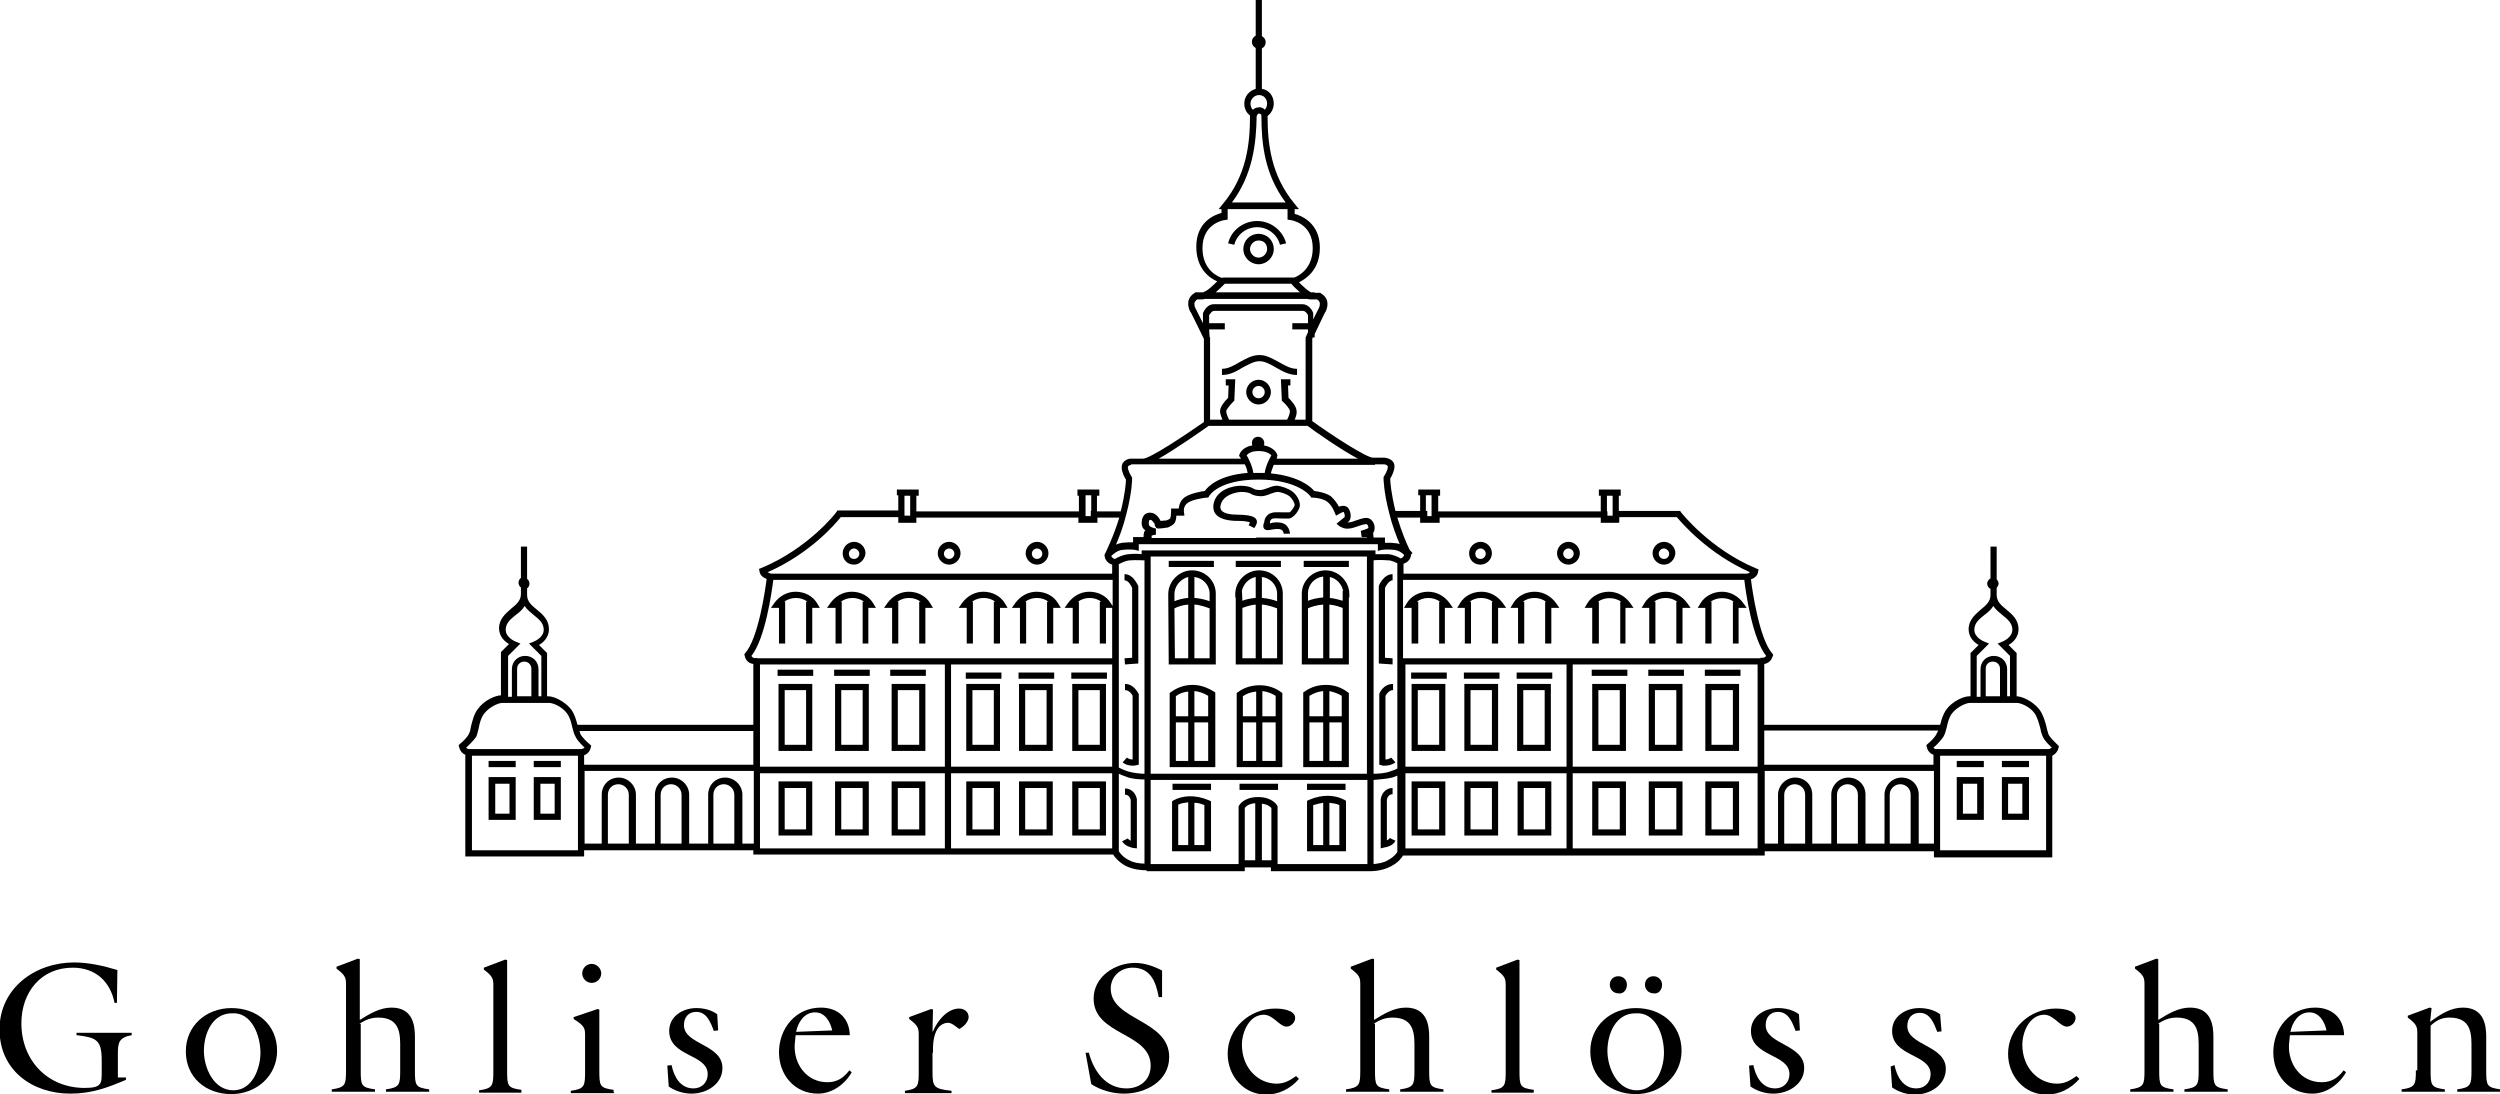 <?xml version="1.0" encoding="utf-8"?>
<!-- Generator: Adobe Illustrator 26.0.1, SVG Export Plug-In . SVG Version: 6.00 Build 0)  -->
<svg version="1.1" id="Ebene_1" xmlns="http://www.w3.org/2000/svg" xmlns:xlink="http://www.w3.org/1999/xlink" x="0px" y="0px"
	 viewBox="0 0 526 230.2" style="enable-background:new 0 0 526 230.2;" xml:space="preserve">
<style type="text/css">
	.st0{fill-rule:evenodd;clip-rule:evenodd;}
</style>
<g>
	<g>
		<path d="M241,183.1c-0.7,0-2.7-0.1-4.3-1c-1.4-0.8-2.2-1.8-2.5-2.3h-75.7v-0.9h-35.6v1.3H97.9v-21.4c-0.8-0.3-1.2-1.1-1.3-1.6
			l-0.1-0.4l0.3-0.3c0.4-0.3,1.6-1.4,1.9-2.2c0.2-0.3,0.3-0.9,0.4-1.5c0.3-1.1,0.6-2.6,1.5-3.7c1.3-1.8,3.7-2.8,4.8-2.8v-9.1
			l1.7-1.7c-0.9-0.5-2.1-1.6-2.1-3.3c0-2,1.4-3.1,2.5-4.1c1.1-0.9,2.1-1.7,2.1-3.1v-1.4c-0.3-0.2-0.5-0.6-0.5-1s0.2-0.8,0.5-1V115
			h1.3v6.8c0.3,0.2,0.5,0.6,0.5,1s-0.2,0.8-0.5,1v1.4c0,1.4,1,2.2,2.1,3.1c1.2,1,2.5,2.1,2.5,4.1c0,1.7-1.2,2.8-2.1,3.3l1.7,1.7v9.1
			h0.3c1.1,0,3.4,1,4.8,2.8c0.7,1,1,2.1,1.3,3.2h37v-12.8c-0.8-0.1-1.6-0.6-1.8-1.7l-0.1-0.3l0.2-0.3c2.7-3,4.2-13.1,4.5-15.6
			c-0.6-0.2-1.4-0.7-1.5-1.6l-0.1-0.5l0.5-0.2c9.9-4.1,15.8-11.7,15.8-11.8l0.2-0.3H189v-3.2h-0.3V103h4.6v1.3h-0.5v3.3H227v-3.3
			h-0.3V103h4.6v1.3h-0.5v3.3h5c0.9-3.6,1.1-6,1.1-6.7c-0.3-0.4-0.9-1.6-0.9-2.6c0-1.3,1.3-1.8,1.9-1.8l2.6,0
			c1.4,0,8.5-4.7,12.8-7.7V71.3l-2.7-5.5c-0.2-0.2-0.6-0.9-0.6-2c0-1.2,0.9-1.9,1.4-2.2l0.1-0.1h1.6c0.1,0,0.2,0,0.3-0.1v-0.1h0.2
			c0.6-0.3,1.6-1.2,2.5-2.1c-1.6-0.7-4.4-2.6-4.4-7.3c0-5.2,3.8-6.7,5.3-7.1V44h-0.6l0.9-1.1c5-6,5.7-12.7,5.7-18.5c0,0,0-0.1,0-0.1
			c-0.8-0.6-1.2-1.5-1.2-2.5c0-1.5,1-2.7,2.4-3.1v-8.6c-0.5-0.3-0.8-0.7-0.8-1.3s0.3-1,0.8-1.3V0h1.3v7.6c0.5,0.3,0.8,0.7,0.8,1.3
			s-0.3,1-0.8,1.3v8.5c1.5,0.2,2.5,1.5,2.5,3.1c0,1-0.5,2-1.3,2.6c0,0,0,0,0,0c0,5.8,0.7,12.5,5.7,18.5l0.9,1.1h-0.9V45
			c1.5,0.4,5.3,2,5.3,7.1c0,4.6-2.8,6.5-4.4,7.3c0.9,0.9,1.9,1.8,2.5,2.1h0.8v0.1h1.2l0.1,0.1c0.5,0.3,1.4,1,1.4,2.2
			c0,1.1-0.4,1.7-0.6,2l-2.1,4.4V71h-0.4l-0.1,0.3v17.3c4.3,3.1,11.4,7.7,12.8,7.7h2.5c0.7,0.1,2,0.5,2,1.8c0,1-0.6,2.1-0.9,2.6
			c0,0.7,0.2,3.1,1.1,6.8h5.2v-3.3h-0.4V103h4.6v1.3h-0.4v3.3h34.2v-3.3h-0.4V103h4.6v1.3h-0.4v3.2h12.9l0.2,0.3
			c0.1,0.1,6,7.7,15.8,11.8l0.5,0.2l-0.1,0.5c-0.1,0.9-0.9,1.4-1.5,1.6c0.3,2.5,1.8,12.6,4.5,15.6l0.2,0.3L373,138
			c-0.3,1.1-1.1,1.6-1.8,1.7v12.8h37c0.3-1.1,0.6-2.2,1.3-3.2c1.3-1.8,3.7-2.8,4.8-2.8h0.3v-9.1l1.7-1.7c-0.9-0.5-2.1-1.6-2.1-3.3
			c0-2,1.4-3.1,2.5-4.1c1.1-0.9,2.1-1.7,2.1-3.1v-1.3c-0.4-0.2-0.7-0.6-0.7-1.1c0-0.4,0.3-0.9,0.7-1.1V115h1.3v6.9
			c0.2,0.2,0.4,0.5,0.4,0.9c0,0.3-0.2,0.6-0.4,0.9v1.5c0,1.4,1,2.2,2.1,3.1c1.2,1,2.5,2.1,2.5,4.1c0,1.7-1.2,2.8-2.1,3.3l1.7,1.7
			v9.1c1.1,0,3.4,1,4.8,2.8c0.8,1.1,1.2,2.5,1.5,3.7c0.1,0.6,0.3,1.1,0.4,1.5c0.4,0.8,1.5,1.8,1.9,2.2l0.3,0.3l-0.1,0.4
			c-0.1,0.5-0.5,1.2-1.3,1.6v21.4h-24.9v-1.3h-35.6v0.9h-76.1c-0.3,0.5-1,1.5-2.6,2.3c-2,1.1-4.5,1-4.6,1l-20.6,0v-0.8h-5.5v0.8
			h-20.6C241.3,183.1,241.2,183.1,241,183.1z M242.1,164.1v17.7l18.5,0v-12.2l0.1-0.1c0-0.1,1-1.8,4-1.8c3,0,4,1.7,4,1.8l0.1,0.1
			v12.2h18.9v-17.7H242.1z M235.4,179.1c0.2,0.3,0.8,1.2,2,1.8c1.2,0.7,2.6,0.8,3.4,0.8v-17.7c-1,0-2.8-0.1-3.9-0.6
			c-0.6-0.2-1.1-0.4-1.5-0.6V179.1z M289,164.1v17.7c0.8-0.1,2-0.2,3-0.8c1.3-0.7,1.9-1.5,2-1.8v-16c-0.3,0.1-0.7,0.3-1.1,0.4
			C291.7,163.9,289.9,164,289,164.1z M265.5,181h2v-11c-0.2-0.2-0.8-0.8-2-0.9V181z M261.9,181h2.2v-12c-1.4,0.1-2,0.7-2.2,1V181z
			 M408.2,178.9h22.3v-19.9h-22.3V178.9z M99.3,178.9h22.3v-19.9H99.3V178.9z M330.9,178.5h38.9v-15.8h-38.9V178.5z M295.7,178.5
			h33.9v-15.8h-33.9V178.5z M200.1,178.5H234v-15.8h-33.9V178.5z M159.9,178.5h38.9v-15.8h-38.9V178.5z M403.3,177.5h3.6v-15.3
			h-35.6v15.3h2.8v-10.3c0-1.9,1.6-3.6,3.6-3.6c2,0,3.6,1.5,3.6,3.6v10.3h4v-10.3c0-1.9,1.6-3.6,3.6-3.6c2,0,3.6,1.5,3.6,3.6v10.3h4
			v-10.3c0-1.9,1.6-3.6,3.6-3.6c2,0,3.6,1.5,3.6,3.6V177.5z M397.5,177.5h4.5v-10.3c0-1.3-1-2.2-2.2-2.2c-1.2,0-2.2,1-2.2,2.2V177.5
			z M386.4,177.5h4.5v-10.3c0-1.3-1-2.2-2.2-2.2c-1.2,0-2.2,1-2.2,2.2V177.5z M375.3,177.5h4.5v-10.3c0-1.3-1-2.2-2.2-2.2
			c-1.2,0-2.2,1-2.2,2.2V177.5z M155.8,177.5h2.8v-15.3h-35.6v15.3h3.6v-10.3c0-2,1.5-3.6,3.6-3.6c1.9,0,3.6,1.6,3.6,3.6v10.3h4
			v-10.3c0-2,1.5-3.6,3.6-3.6c1.9,0,3.6,1.6,3.6,3.6v10.3h4v-10.3c0-2,1.5-3.6,3.6-3.6c1.9,0,3.6,1.6,3.6,3.6V177.5z M150,177.5h4.5
			v-10.3c0-1.2-1-2.2-2.2-2.2c-1.3,0-2.2,1-2.2,2.2V177.5z M138.9,177.5h4.5v-10.3c0-1.2-1-2.2-2.2-2.2c-1.3,0-2.2,1-2.2,2.2V177.5z
			 M127.8,177.5h4.5v-10.3c0-1.2-1-2.2-2.2-2.2c-1.3,0-2.2,1-2.2,2.2V177.5z M264.4,162.8h23.2v-45.7h-45.5v45.7H264.4z M289,117.9
			v44.9c0.9,0,2.5-0.1,3.5-0.5c0.6-0.2,1.2-0.4,1.5-0.6v-43.2c-0.5-0.2-1.2-0.6-1.9-0.6C290.9,117.8,289.3,117.8,289,117.9z
			 M235.4,161.5c0.4,0.2,1,0.5,1.9,0.8c1,0.3,2.6,0.5,3.5,0.5v-44.9c-0.4,0-1.9-0.1-3.1,0c-1,0.1-1.9,0.6-2.3,0.8V161.5z
			 M330.9,161.3h38.9v-21.5h-38.9V161.3z M295.7,161.3h33.9v-21.5h-33.9V161.3z M200.1,161.3H234v-21.5h-33.9V161.3z M159.9,161.3
			h38.9v-21.5h-38.9V161.3z M371.2,160.9h35.6v-2.1c-0.9-0.3-1.3-1.1-1.4-1.6l-0.1-0.4l0.3-0.3c0.4-0.3,1.6-1.4,1.9-2.2
			c0.1-0.2,0.2-0.4,0.3-0.6h-36.6V160.9z M122.9,160.9h35.6v-7.1h-36.6c0.1,0.2,0.2,0.4,0.2,0.6c0.4,0.8,1.6,1.9,2,2.2l0.3,0.3
			l-0.1,0.4c-0.1,0.5-0.5,1.3-1.4,1.6V160.9z M406.8,157.3c0.1,0.2,0.3,0.3,0.7,0.3H431c0.3,0,0.5-0.2,0.7-0.3
			c-0.5-0.5-1.5-1.4-1.9-2.3c-0.2-0.5-0.4-1-0.5-1.7c-0.3-1.1-0.6-2.3-1.2-3.2c-1.1-1.5-3-2.2-3.7-2.2h-10c-0.7,0-2.6,0.8-3.7,2.2
			c-0.6,0.8-0.9,1.9-1.1,2.9c-0.2,0.8-0.4,1.5-0.7,2C408.3,155.9,407.4,156.8,406.8,157.3z M98.1,157.3c0.1,0.2,0.3,0.3,0.7,0.3
			h23.5c0.3,0,0.5-0.2,0.7-0.3c-0.5-0.5-1.5-1.4-1.9-2.3c-0.3-0.5-0.5-1.2-0.7-2c-0.2-1-0.5-2.1-1.1-2.9c-1.1-1.5-3-2.2-3.7-2.2h-10
			c-0.7,0-2.6,0.8-3.7,2.2c-0.7,0.9-1,2.1-1.2,3.2c-0.2,0.7-0.3,1.3-0.5,1.7C99.6,155.9,98.6,156.8,98.1,157.3z M422.1,146.5h0.8
			V138l-2.6-2.6l1-0.4c0,0,2.1-0.8,2.1-2.5c0-1.4-1-2.2-2.1-3.1c-0.7-0.6-1.4-1.1-1.9-1.9c-0.5,0.8-1.2,1.4-1.9,1.9
			c-1.1,0.9-2.1,1.7-2.1,3.1c0,1.7,2.1,2.5,2.1,2.5l1,0.4l-2.6,2.6v8.6h0.8v-5.8c0-1.6,1.2-2.8,2.8-2.8s2.8,1.2,2.8,2.8V146.5z
			 M417.9,146.5h2.9v-5.8c0-0.8-0.6-1.5-1.5-1.5s-1.5,0.6-1.5,1.5V146.5z M113.1,146.5h0.8V138l-2.6-2.6l1-0.4c0,0,2.1-0.8,2.1-2.5
			c0-1.4-1-2.2-2.1-3.1c-0.7-0.6-1.4-1.1-1.9-1.9c-0.5,0.8-1.2,1.4-1.9,1.9c-1.1,0.9-2.1,1.7-2.1,3.1c0,1.7,2.1,2.5,2.1,2.5l1,0.4
			l-2.6,2.6v8.6h0.8v-5.8c0-1.6,1.2-2.8,2.8-2.8c1.6,0,2.8,1.2,2.8,2.8V146.5z M108.9,146.5h2.9v-5.8c0-0.8-0.6-1.5-1.5-1.5
			c-0.8,0-1.5,0.6-1.5,1.5V146.5z M295.3,138.5h75.1l0-0.1c0.2,0,0.9,0.1,1.2-0.4c-2.9-3.6-4.3-13.4-4.6-16h-71.8V138.5z
			 M159.3,138.5H234v-10.6h-1.3v7.5h-1.3v-8.8h0.3c-1.3-1-3.4-1.1-4.9,0h0.2v8.8h-1.3v-7.5h-1.7l0.7-1c1.1-1.5,2.7-2.4,4.5-2.4
			c1.9,0,3.6,0.9,4.5,2.4l0.4,0.6V122h-71.4c-0.3,2.5-1.7,12.4-4.6,16c0.3,0.6,1,0.5,1.2,0.4L159.3,138.5z M295.3,120.7l72.2,0
			c0.2,0,0.5-0.1,0.7-0.3c-8.8-3.9-14.3-10.3-15.4-11.6h-12.1v1.1h-0.1v0.1h-3.8v-1.1h-33.9v1.1h-4.1v-1.1h-4.8c0.9,3,2,5.6,2.6,6.8
			c0.4,0.4,0.6,0.7,0.6,0.7l-0.3,0.2l0,0.1c-0.1,1.1-0.9,1.7-1.6,1.9V120.7z M161.5,120.4c0.2,0.1,0.5,0.2,0.7,0.3l0,0v0H234v-1.9
			c-0.7-0.2-1.5-0.8-1.6-1.9l0-0.2l0.1-0.2c0,0,1.8-3.6,3-7.6h-4.6v1.1h-4v-1.1h-34.1v1.1H189v-1.2h-12.1
			C175.8,110.2,170.4,116.5,161.5,120.4z M233.8,117c0.2,0.4,0.6,0.6,0.8,0.6c0.5-0.3,1.6-0.9,2.9-1c0.9-0.1,2-0.1,2.7,0v-0.8h49.2
			v0.8c0.7,0,1.8,0,2.7,0c1.1,0.1,2.1,0.6,2.6,0.9c0.2-0.1,0.6-0.2,0.7-0.7c0-0.1-0.1-0.1-0.1-0.2c-0.5-0.4-1.1-0.8-1.9-0.9
			c-1.7-0.2-2.6,0-2.7,0l-0.8,0.2l0-1.4h-50.3v1.4l-0.8-0.2c0,0-1-0.2-2.7,0C235.1,115.8,234.2,116.6,233.8,117z M238,97.8
			c0,0-0.7,0.1-0.7,0.5c0,0.7,0.6,1.7,0.8,2l0.1,0.2l0,0.2c0,0.1,0,2.8-1.2,7.4c-0.6,2.5-1.5,4.9-2.2,6.5c0.4-0.2,0.8-0.3,1.3-0.4
			c1-0.1,1.8-0.1,2.3-0.1v-1.1h2.2c0-1,0.2-1.3,0.4-1.4c-0.5-0.3-0.8-0.8-0.8-1.5c0-1.1,0.4-1.6,0.7-1.9c0.4-0.3,0.9-0.4,1.4-0.3
			c0.9,0.1,1.6,1.1,1.9,1.7c0.3,0,0.8-0.1,1.2-0.1c0.3-0.1,0.7-0.3,0.8-0.4c0.1-0.2,0.2-0.9,0.2-1.4l0-0.7h1.6
			c0.1-0.7,0.3-1.7,1.3-2.4c1.2-0.8,3.4-1.2,4.2-1.3c0.6-0.9,2.9-3.3,9-3.8c-0.1-0.6-0.3-1.3-0.6-1.8l-21.2,0c0,0-0.1,0-0.1,0H238z
			 M292,114.2c0.5,0,1,0,1.7,0.1c0.3,0,0.6,0.1,0.8,0.2c-0.7-1.7-1.6-4-2.2-6.5c-1.2-4.6-1.2-7.3-1.2-7.4v-0.2l0.1-0.2
			c0.2-0.3,0.8-1.3,0.8-2c0-0.4-0.7-0.5-0.7-0.5l-2,0v0.1h-21.3c-0.2,0.6-0.5,1.2-0.6,1.8c6,0.6,8.5,2.9,9.1,3.7
			c0.7,0.1,2.3,0.3,3.5,1.1c0.8,0.7,1.4,1.6,1.7,2.2c0.5-0.2,1.2-0.3,1.8,0.1c0.8,0.8,0.9,2.4,0.3,3c-0.1,0.1-0.2,0.1-0.3,0.2
			c0.1,0,0.2,0,0.3,0c0.4,0,1-0.2,1.5-0.4c1.2-0.4,2.2-0.8,3-0.3c1.1,0.8,1,2.1,0.8,2.6c0,0.1-0.1,0.2-0.2,0.3l0.1,1h2.4v1.1
			C291.5,114.2,291.8,114.2,292,114.2z M264.3,113.1h23.3l0-0.1h-1.1l-0.2-1.3c0.6-0.2,1.3-0.4,1.6-0.6c0-0.2,0-0.5-0.3-0.8
			c-0.3-0.1-1.3,0.2-1.8,0.4c-0.7,0.2-1.4,0.5-1.9,0.5c-1.2,0.2-2-0.5-2.1-0.5l-0.6-0.5l0.6-0.5c0,0,0.7-0.6,1.1-0.9
			c0.1-0.2,0-0.8-0.2-1.1c-0.1,0-0.6,0.2-0.9,0.4l-0.7,0.4l-0.3-0.7c0,0-0.5-1.4-1.5-2.2c-0.9-0.7-2.5-0.9-3.1-0.9l-0.3,0l-0.2-0.3
			c0,0-2.5-3.5-10.9-3.5c-8.4,0-10.4,3.4-10.4,3.5l-0.2,0.3l-0.4,0c-0.8,0.1-2.9,0.4-3.9,1.1c-1,0.7-0.8,1.8-0.8,1.9l0.1,0.8l-1.7,0
			c0,0.5-0.1,1-0.3,1.4c-0.3,0.6-1.1,0.9-1.5,1.1l-0.1,0c-2,0.3-2.3,0.3-2.5-0.2l-0.2-0.4l0.1-0.1c-0.2-0.3-0.6-0.8-0.8-0.9
			c-0.2,0-0.3,0-0.3,0c-0.1,0-0.2,0.2-0.2,0.9c0,0.5,0.9,0.8,1.5,0.9l0,1.3c-0.3,0-0.7,0.1-0.9,0.2c0,0.1,0,0.3,0,0.5H264.3z
			 M243.1,109.9C243.1,109.9,243.1,109.9,243.1,109.9L243.1,109.9z M300.3,108.6h0.9v-4.4H300v3.3h0.3V108.6z M228.4,108.6h1.1v-1.1
			h0.1v-3.3h-1.2V108.6z M338.2,108.5h1.1v-4.2h-1.2v3.3h0.1V108.5z M190.3,108.5h1.2v-4.2h-1.2V108.5z M264.7,99.5
			c0.5,0,0.9,0,1.4,0c0.2-1.5,1-3,1.4-3.7c-0.3-0.3-1-0.9-2.7-0.9c-1.6,0-2.3,0.6-2.5,0.9c0.4,0.7,1.2,2.2,1.4,3.7
			C264,99.5,264.3,99.5,264.7,99.5z M268.6,96.5h17.1c-3.6-1.9-9-5.7-10.6-6.9l-20.8,0c-1.4,1-6.8,4.8-10.5,6.9h17.3
			c-0.1-0.2-0.2-0.3-0.2-0.3l-0.2-0.3l0.1-0.3c0-0.1,0.5-1.5,2.7-1.9c-0.1-0.2-0.1-0.3-0.1-0.5c0-0.8,0.6-1.3,1.3-1.3
			s1.3,0.6,1.3,1.3c0,0.2,0,0.4-0.1,0.5c2.2,0.4,2.8,1.8,2.8,1.9l0.1,0.3l-0.2,0.3C268.8,96.2,268.7,96.3,268.6,96.5z M272.4,88.3
			h2.3V71l0.5-1.1v-0.6h-3.3V68h3.3v-1.7c-0.1-0.2-0.5-0.9-1.1-0.9h-18.6c-0.6,0-0.9,0.7-1.1,0.9V68h3.3v1.3h-3.3l0.1,1.6l0.1,0.1
			v17.3h2.6c-0.2-0.5-0.5-1.2-0.5-1.8c0-1,1.1-2.2,1.7-2.8l0.1-2.6h-0.6v-1.3h2l-0.2,4.5l-0.2,0.2c-0.7,0.7-1.5,1.7-1.5,2
			c0,0.6,0.4,1.4,0.6,1.8h12.2c0.3-0.5,0.6-1.3,0.6-1.8c0-0.4-0.8-1.4-1.5-2l-0.2-0.2l-0.2-4.5h2v1.3H271l0.1,2.6
			c0.6,0.6,1.7,1.8,1.7,2.8C272.9,87.1,272.6,87.8,272.4,88.3z M251.9,63c-0.2,0.1-0.6,0.5-0.6,0.9c0,0.7,0.3,1.1,0.3,1.1l0.1,0.2
			l1.4,2.8l0-2.1c0.3-0.7,1-1.9,2.3-1.9h18.6c1.3,0,2.1,1.2,2.3,1.9l0,0.2v1.1l1.1-2.2c0,0,0.3-0.4,0.3-1.1c0-0.5-0.4-0.8-0.6-0.9
			h-1.3c-0.2,0-0.4,0-0.7-0.1h-21.7c-0.2,0.1-0.4,0.1-0.7,0.1H251.9z M255.8,61.5h17.7c-0.8-0.7-1.5-1.4-1.8-1.8h-14
			C257.3,60.1,256.6,60.8,255.8,61.5z M258.3,44v2.2l-0.6,0.1c-0.2,0-4.7,0.7-4.7,5.9c0,4.8,3.5,6.1,4.2,6.3v-0.1h15.1
			c1.1-0.4,3.9-2,3.9-6.2c0-5.2-4.5-5.9-4.7-5.9l-0.6-0.1V44H258.3z M259.2,42.6h11.3c-4.5-6-5.1-12.6-5.1-18.2
			c0-0.2-0.1-0.4-0.2-0.4c-0.1,0-0.2-0.1-0.3-0.1h-0.1c0,0,0,0,0,0c-0.1,0-0.2,0.2-0.3,0.3l-0.1,0.3
			C264.3,30.2,263.6,36.7,259.2,42.6z M265.6,22.7c0.2,0.1,0.4,0.2,0.5,0.4c0.3-0.3,0.5-0.8,0.5-1.3c0-0.9-0.6-1.8-1.7-1.8
			c-1.1,0-1.8,1-1.8,1.8c0,0.5,0.2,1,0.5,1.3c0.1-0.1,0.3-0.2,0.4-0.3c0.2-0.1,0.5-0.2,0.7-0.2h0.1
			C265.1,22.5,265.3,22.6,265.6,22.7z M283.1,179.1H275v-10.6l0.4-0.2c3-1.3,5.6-1,7.5,0l0.3,0.2V179.1z M279.7,177.8h2.1v-8.4
			c-0.6-0.3-1.3-0.4-2.1-0.5V177.8z M276.3,177.8h2.1v-8.9c-0.7,0.1-1.4,0.3-2.1,0.5V177.8z M254.8,179.1h-8.2v-10.5l0.3-0.2
			c1.8-1,4.5-1.3,7.5,0l0.4,0.2V179.1z M251.3,177.8h2.1v-8.4c-0.7-0.3-1.4-0.5-2.1-0.5V177.8z M247.9,177.8h2.1v-9
			c-0.8,0.1-1.5,0.2-2.1,0.5V177.8z M290.5,178.5v-10.3c0.1-0.9,0.8-2.4,2.5-2.4v1.3c-1,0-1.2,1.1-1.2,1.2l0,8.5
			c0.3-0.1,0.5-0.3,0.6-0.5l1.2,0.6c-0.5,1.1-2.1,1.4-2.3,1.4L290.5,178.5z M239.2,178.5l-0.8-0.1c-0.2,0-1.8-0.4-2.3-1.4l1.2-0.6
			c0.1,0.2,0.3,0.3,0.6,0.5v-8.6c0,0-0.2-1.1-1.2-1.1v-1.3c1.7,0,2.4,1.5,2.5,2.3L239.2,178.5z M365.9,175.8h-7.1v-11.4h7.1V175.8z
			 M360.1,174.5h4.5v-8.7h-4.5V174.5z M354,175.8h-7.1v-11.4h7.1V175.8z M348.2,174.5h4.5v-8.7h-4.5V174.5z M342.2,175.8H335v-11.4
			h7.1V175.8z M336.3,174.5h4.5v-8.7h-4.5V174.5z M326.4,175.8h-7.1v-11.4h7.1V175.8z M320.6,174.5h4.5v-8.7h-4.5V174.5z
			 M315.2,175.8h-7.1v-11.4h7.1V175.8z M309.4,174.5h4.5v-8.7h-4.5V174.5z M304.1,175.8H297v-11.4h7.1V175.8z M298.3,174.5h4.5v-8.7
			h-4.5V174.5z M232.7,175.8h-7.1v-11.4h7.1V175.8z M226.9,174.5h4.5v-8.7h-4.5V174.5z M221.5,175.8h-7.1v-11.4h7.1V175.8z
			 M215.7,174.5h4.5v-8.7h-4.5V174.5z M210.4,175.8h-7.1v-11.4h7.1V175.8z M204.6,174.5h4.5v-8.7h-4.5V174.5z M194.7,175.8h-7.1
			v-11.4h7.1V175.8z M188.9,174.5h4.5v-8.7h-4.5V174.5z M182.8,175.8h-7.1v-11.4h7.1V175.8z M177,174.5h4.5v-8.7H177V174.5z
			 M170.9,175.8h-7.1v-11.4h7.1V175.8z M165.1,174.5h4.5v-8.7h-4.5V174.5z M426.9,172.5h-5.7v-9h5.7V172.5z M422.5,171.2h3v-6.3h-3
			V171.2z M417.4,172.5h-5.7v-9h5.7V172.5z M413,171.2h3v-6.3h-3V171.2z M118,172.5h-5.7v-9h5.7V172.5z M113.7,171.2h3v-6.3h-3
			V171.2z M108.5,172.5h-5.7v-9h5.7V172.5z M104.2,171.2h3v-6.3h-3V171.2z M283,166.2H275v-1.3h8.1V166.2z M268.9,166.2h-8.1v-1.3
			h8.1V166.2z M254.8,166.2h-8.1v-1.3h8.1V166.2z M426.9,161.4h-5.7v-1.3h5.7V161.4z M417.4,161.4h-5.7v-1.3h5.7V161.4z
			 M283.7,161.4h-9.5v-15.7l0.3-0.2c1.4-1,2.9-1.4,4.5-1.4c1.6,0,3.2,0.5,4.5,1.5l0.3,0.2V161.4z M279.7,160.1h2.6v-8.1h-2.6V160.1z
			 M275.5,160.1h2.9v-8.1h-2.9V160.1z M279.7,150.7h2.6v-4.3c-0.8-0.5-1.7-0.8-2.6-1V150.7z M275.5,150.7h2.9v-5.3
			c-1,0.1-1.9,0.4-2.9,1V150.7z M269.7,161.4h-9.5v-15.6l0.3-0.2c2.5-1.9,6.5-1.9,9,0l0.3,0.2V161.4z M265.6,160.1h2.8v-8.1h-2.8
			V160.1z M261.5,160.1h2.8v-8.1h-2.8V160.1z M265.6,150.7h2.8v-4.3c-0.8-0.5-1.8-0.9-2.8-1V150.7z M261.5,150.7h2.8v-5.2
			c-1,0.1-2,0.4-2.8,1V150.7z M255.6,161.4h-9.5v-15.6l0.3-0.2c1.2-0.9,2.8-1.5,4.5-1.5c1.6,0,3,0.5,4.5,1.4l0.3,0.2V161.4z
			 M251.3,160.1h2.9v-8.1h-2.9V160.1z M247.4,160.1h2.6v-8.1h-2.6V160.1z M251.3,150.7h2.9v-4.3c-1-0.6-1.9-0.9-2.9-1V150.7z
			 M247.4,150.7h2.6v-5.2c-1,0.1-1.9,0.4-2.6,1V150.7z M118,161.4h-5.7v-1.3h5.7V161.4z M108.5,161.4h-5.7v-1.3h5.7V161.4z
			 M291.3,161.1c-0.4,0-0.6,0-0.6-0.1l-0.5-0.1l0-14.9c0-0.1,0.8-2.1,2.9-2.1v1.3c-0.9,0-1.4,0.9-1.6,1.2v13.4
			c0.3,0,0.8-0.1,1.2-0.4l0.9,1C292.8,161,291.9,161.1,291.3,161.1z M238.4,161.1c-0.6,0-1.5-0.1-2.2-0.7l0.9-1
			c0.4,0.3,0.8,0.4,1.2,0.4v-13.4c-0.1-0.3-0.7-1.2-1.6-1.2v-1.3c2,0,2.8,2.1,2.9,2.1l0,0.2v14.7l-0.5,0.1
			C239,161,238.8,161.1,238.4,161.1z M365.9,158h-7.1v-14.1h7.1V158z M360.1,156.7h4.5v-11.5h-4.5V156.7z M354,158h-7.1v-14.1h7.1
			V158z M348.2,156.7h4.5v-11.5h-4.5V156.7z M342.2,158H335v-14.1h7.1V158z M336.3,156.7h4.5v-11.5h-4.5V156.7z M326.3,158h-7.1
			v-14.1h7.1V158z M320.5,156.7h4.5v-11.5h-4.5V156.7z M315.2,158h-7.1v-14.1h7.1V158z M309.4,156.7h4.5v-11.5h-4.5V156.7z
			 M304.1,158H297v-14.1h7.1V158z M298.3,156.7h4.5v-11.5h-4.5V156.7z M232.7,158h-7.1v-14.1h7.1V158z M226.9,156.7h4.5v-11.5h-4.5
			V156.7z M221.5,158h-7.1v-14.1h7.1V158z M215.7,156.7h4.5v-11.5h-4.5V156.7z M210.4,158h-7.1v-14.1h7.1V158z M204.6,156.7h4.5
			v-11.5h-4.5V156.7z M194.7,158h-7.1v-14.1h7.1V158z M188.9,156.7h4.5v-11.5h-4.5V156.7z M182.8,158h-7.1v-14.1h7.1V158z
			 M177,156.7h4.5v-11.5H177V156.7z M170.9,158h-7.1v-14.1h7.1V158z M165.1,156.7h4.5v-11.5h-4.5V156.7z M326.6,142.8h-7.5v-1.3h7.5
			V142.8z M315.5,142.8H308v-1.3h7.5V142.8z M304.4,142.8h-7.5v-1.3h7.5V142.8z M232.9,142.8h-7.5v-1.3h7.5V142.8z M221.8,142.8
			h-7.5v-1.3h7.5V142.8z M210.7,142.8h-7.5v-1.3h7.5V142.8z M366.2,142.2h-7.5v-1.3h7.5V142.2z M354.3,142.2h-7.5v-1.3h7.5V142.2z
			 M342.4,142.2h-7.5v-1.3h7.5V142.2z M194.8,142.2h-7.5v-1.3h7.5V142.2z M183,142.2h-7.5v-1.3h7.5V142.2z M171.1,142.2h-7.5v-1.3
			h7.5V142.2z M283.8,139.8h-9.9v-14.9c0-2.7,2.3-4.9,5-4.9c2.7,0,5,2.3,5,5v0.7h-0.1V139.8z M279.7,138.5h2.8v-10.6
			c-0.6-0.2-1.6-0.6-2.8-0.7V138.5z M275.2,138.5h3.2v-11.3c-1.4,0.1-2.6,0.5-3.2,0.8V138.5z M278.4,121.3c-1.8,0.2-3.2,1.7-3.2,3.5
			v1.6c0.8-0.3,1.9-0.6,3.2-0.7V121.3z M279.7,125.8c1.1,0.1,2.1,0.4,2.8,0.6v-2.1h0.1c-0.3-1.4-1.4-2.6-2.8-2.9V125.8z
			 M269.9,139.8H260v-14.1h-0.1V125c0-2.7,2.3-5,5-5c2.8,0,5,2.2,5,4.9V139.8z M265.5,138.5h3.2v-10.5c-0.6-0.2-1.8-0.7-3.2-0.8
			V138.5z M261.4,138.5h2.8v-11.3c-1.2,0.1-2.2,0.5-2.8,0.7V138.5z M265.5,125.8c1.3,0.1,2.4,0.4,3.2,0.7v-1.6
			c0-1.8-1.4-3.3-3.2-3.5V125.8z M261.3,124.3L261.3,124.3l0.1,2.1c0.7-0.3,1.7-0.5,2.8-0.6v-4.4
			C262.7,121.7,261.6,122.9,261.3,124.3z M255.8,139.8h-9.9l-0.1-14.8c0-2.7,2.3-5,5-5c2.8,0,5,2.2,5,4.9V139.8z M251.3,138.5h3.2
			v-10.5c-0.6-0.2-1.8-0.7-3.2-0.8V138.5z M247.2,138.5h2.8v-11.3c-1.3,0.1-2.3,0.5-2.9,0.8L247.2,138.5z M251.3,125.8
			c1.3,0.1,2.4,0.4,3.2,0.7v-1.6c0-1.8-1.4-3.3-3.2-3.5V125.8z M247.1,125l0,1.5c0.7-0.3,1.7-0.6,2.9-0.7v-4.4
			C248.4,121.8,247.1,123.3,247.1,125z M293,139.8l-2.9-0.2l0-16.3c0-0.1,1-2.5,2.9-2.5v1.3c-0.7,0-1.4,1.1-1.6,1.6v14.7l1.6,0.1
			L293,139.8z M236.7,139.8l-0.1-1.3l1.6-0.1v-14.7c-0.2-0.5-0.8-1.6-1.6-1.6v-1.3c1.9,0,2.8,2.4,2.9,2.5l0,0.2v16.1L236.7,139.8z
			 M365.9,135.4h-1.3v-8.8h0.2c-1.4-1-3.5-1-4.9,0h0.2v8.8h-1.3v-7.5h-1.6l0.6-1c0.9-1.5,2.7-2.4,4.5-2.4c1.8,0,3.4,0.9,4.5,2.4
			l0.7,1h-1.7V135.4z M354,135.4h-1.3v-8.8h0.2c-1.5-1.1-3.6-1-4.9,0h0.3v8.8h-1.3v-7.5h-1.6l0.6-1c0.9-1.5,2.6-2.4,4.5-2.4
			c1.8,0,3.4,0.9,4.5,2.4l0.7,1H354V135.4z M342.2,135.4h-1.3v-8.8h0.2c-1.4-1-3.5-1-4.9,0h0.2v8.8H335v-7.5h-1.6l0.6-1
			c0.9-1.5,2.7-2.4,4.5-2.4c1.8,0,3.4,0.9,4.5,2.4l0.7,1h-1.7V135.4z M326.4,135.4h-1.3v-8.8h0.2c-1.5-1.1-3.6-1-4.9,0h0.3v8.8h-1.3
			v-7.5h-1.6l0.6-1c0.9-1.5,2.6-2.4,4.5-2.4c1.8,0,3.4,0.9,4.5,2.4l0.7,1h-1.7V135.4z M315.2,135.4h-1.3v-8.8h0.2
			c-1.5-1.1-3.6-1-4.9,0h0.3v8.8h-1.3v-7.5h-1.6l0.6-1c0.9-1.5,2.6-2.4,4.5-2.4c1.8,0,3.4,0.9,4.5,2.4l0.7,1h-1.7V135.4z
			 M304.1,135.4h-1.3v-8.8h0.2c-1.5-1.1-3.6-1-4.9,0h0.3v8.8H297v-7.5h-1.6l0.6-1c0.9-1.5,2.6-2.4,4.5-2.4c1.8,0,3.4,0.9,4.5,2.4
			l0.7,1h-1.7V135.4z M221.6,135.4h-1.3v-8.8h0.3c-1.3-1-3.4-1.1-4.9,0h0.2v8.8h-1.3v-7.5h-1.7l0.7-1c1.1-1.5,2.7-2.4,4.5-2.4l0,0
			c1.9,0,3.6,0.9,4.5,2.4l0.6,1h-1.6V135.4z M210.4,135.4h-1.3v-8.8h0.3c-1.3-1-3.4-1.1-4.9,0h0.2v8.8h-1.3v-7.5h-1.7l0.7-1
			c1.1-1.5,2.7-2.4,4.5-2.4l0,0c1.9,0,3.6,0.9,4.5,2.4l0.6,1h-1.6V135.4z M194.7,135.4h-1.3v-8.8h0.3c-1.3-1-3.4-1.1-4.9,0h0.2v8.8
			h-1.3v-7.5h-1.7l0.7-1c1.1-1.5,2.7-2.4,4.5-2.4l0,0c1.9,0,3.6,0.9,4.5,2.4l0.6,1h-1.6V135.4z M182.8,135.4h-1.3v-8.8h0.3
			c-1.3-1-3.4-1.1-4.9,0h0.2v8.8h-1.3v-7.5H174l0.7-1c1.1-1.5,2.7-2.4,4.5-2.4l0,0c1.9,0,3.6,0.9,4.5,2.4l0.6,1h-1.6V135.4z
			 M170.9,135.4h-1.3v-8.8h0.3c-1.3-1-3.4-1.1-4.9,0h0.2v8.8h-1.3v-7.5h-1.7l0.7-1c1.1-1.5,2.7-2.4,4.5-2.4l0,0
			c1.9,0,3.6,0.9,4.5,2.4l0.6,1h-1.6V135.4z M283.8,119.3h-9.5V118h9.5V119.3z M269.6,119.3H260V118h9.5V119.3z M255.4,119.3h-9.5
			V118h9.5V119.3z M350.1,118.8c-1.3,0-2.4-1.1-2.4-2.4c0-1.3,1.1-2.4,2.4-2.4c1.3,0,2.4,1.1,2.4,2.4
			C352.4,117.7,351.4,118.8,350.1,118.8z M350.1,115.4c-0.6,0-1.1,0.5-1.1,1.1s0.5,1.1,1.1,1.1c0.6,0,1.1-0.5,1.1-1.1
			S350.6,115.4,350.1,115.4z M330,118.8c-1.3,0-2.4-1.1-2.4-2.4c0-1.3,1.1-2.4,2.4-2.4c1.3,0,2.4,1.1,2.4,2.4
			C332.4,117.7,331.3,118.8,330,118.8z M330,115.4c-0.6,0-1.1,0.5-1.1,1.1s0.5,1.1,1.1,1.1c0.6,0,1.1-0.5,1.1-1.1
			S330.6,115.4,330,115.4z M311.5,118.8c-1.4,0-2.4-1-2.4-2.4c0-1.3,1.1-2.4,2.4-2.4c1.3,0,2.4,1.1,2.4,2.4
			C313.9,117.7,312.8,118.8,311.5,118.8z M311.5,115.4c-0.6,0-1.1,0.5-1.1,1.1c0,0.5,0.3,1.1,1.1,1.1c0.6,0,1.1-0.5,1.1-1.1
			S312.1,115.4,311.5,115.4z M218.2,118.8c-1.3,0-2.4-1.1-2.4-2.4c0-1.3,1.1-2.4,2.4-2.4c1.3,0,2.4,1.1,2.4,2.4
			C220.6,117.7,219.5,118.8,218.2,118.8z M218.2,115.4c-0.6,0-1.1,0.5-1.1,1.1s0.5,1.1,1.1,1.1c0.6,0,1.1-0.5,1.1-1.1
			S218.8,115.4,218.2,115.4z M199.7,118.8c-1.3,0-2.4-1.1-2.4-2.4c0-1.3,1.1-2.4,2.4-2.4c1.3,0,2.4,1.1,2.4,2.4
			C202.1,117.7,201,118.8,199.7,118.8z M199.7,115.4c-0.6,0-1.1,0.5-1.1,1.1s0.5,1.1,1.1,1.1c0.6,0,1.1-0.5,1.1-1.1
			S200.3,115.4,199.7,115.4z M179.7,118.8c-1.4,0-2.4-1-2.4-2.4c0-1.3,1.1-2.4,2.4-2.4c1.3,0,2.4,1.1,2.4,2.4
			C182,117.7,180.9,118.8,179.7,118.8z M179.7,115.4c-0.6,0-1.1,0.5-1.1,1.1c0,0.5,0.3,1.1,1.1,1.1c0.6,0,1.1-0.5,1.1-1.1
			S180.2,115.4,179.7,115.4z M271.4,112.3h-1.3c0-0.1-0.1-0.5-0.3-0.7c-0.3-0.3-0.7-0.3-1.3-0.3c-0.2,0-0.5,0.1-0.8,0.1
			c-0.5,0.1-0.9,0.2-1.3,0.1c-0.4-0.1-0.8-0.5-0.5-1.4c0-0.1,0.1-0.2,0.1-0.2c0-0.8,0.6-1.8,1.6-2c0.5-0.2,1.5-0.1,2.9-0.1
			c0.3,0,0.6,0,0.8,0c0.3-0.1,1-1.1,1.1-1.5c0-0.5-0.5-1.4-1.1-1.9c-0.5-0.4-1.8-0.9-2.5-0.9c-0.3,0-1,0.2-1.5,0.4
			c-0.7,0.3-1.4,0.5-1.9,0.5c-0.7,0-1.6-0.1-2.2-0.5c-0.3-0.2-1-0.4-2-0.4c-0.8,0-4,0.5-4.4,2.9c-0.1,0.4,0,0.7,0.2,1
			c0.5,0.6,1.7,0.9,3.7,0.9c0.9,0,2.7,0.1,3.4,0.7c0.7,0.7,0.2,1.4,0,1.8c-0.1,0.1-0.1,0.2-0.2,0.3l-1.2-0.6
			c0.1-0.1,0.1-0.2,0.2-0.4c0-0.1,0.1-0.2,0.1-0.2c-0.3-0.1-1.1-0.3-2.2-0.3c-1.1,0-3.7,0-4.9-1.3c-0.5-0.5-0.7-1.3-0.6-2.1
			c0.5-3.3,4.3-4,5.7-4c1.1,0,2.1,0.2,2.7,0.6c0.3,0.2,0.8,0.3,1.5,0.3c0.3,0,1-0.2,1.5-0.4c0.7-0.3,1.4-0.5,1.9-0.5
			c0.9,0,2.5,0.6,3.3,1.2c0.8,0.6,1.6,1.8,1.6,2.9c0,0.9-1.3,2.8-2.4,2.8c-0.2,0-0.5,0-0.9,0c-0.6,0-2.1-0.1-2.4,0
			c-0.4,0.1-0.6,0.5-0.6,0.7c0,0.1,0,0.2,0,0.3c0,0,0.1,0,0.1,0c0.3-0.1,0.7-0.2,1.1-0.2c0.7,0,1.4,0,2.1,0.5
			C271.4,111.2,271.4,112.2,271.4,112.3z M264.8,85.1c-1.4,0-2.6-1.2-2.6-2.6c0-1.4,1.2-2.6,2.6-2.6s2.6,1.2,2.6,2.6
			C267.4,83.9,266.2,85.1,264.8,85.1z M264.8,81.2c-0.7,0-1.3,0.6-1.3,1.3s0.6,1.3,1.3,1.3s1.3-0.6,1.3-1.3S265.5,81.2,264.8,81.2z
			 M272.9,78.9c-1.7,0-3.1-0.8-4.5-1.6c-1.2-0.7-2.3-1.3-3.4-1.3c-1.2,0-2.3,0.7-3.5,1.3c-1.3,0.8-2.7,1.6-4.4,1.6v-1.3
			c1.3,0,2.5-0.7,3.7-1.4c1.3-0.7,2.6-1.5,4.2-1.5c1.5,0,2.8,0.8,4.1,1.5c1.3,0.7,2.4,1.4,3.8,1.4V78.9z M264.8,55.6
			c-1.7,0-3.2-1.4-3.2-3.2s1.4-3.2,3.2-3.2c1.8,0,3.2,1.4,3.2,3.2C268,54.2,266.5,55.6,264.8,55.6z M264.8,50.6
			c-1.1,0-1.8,1-1.8,1.8s0.7,1.8,1.8,1.8c1.1,0,1.8-1,1.8-1.8C266.6,51.3,265.9,50.6,264.8,50.6z M269.3,51.5
			c-0.5-2.1-2.5-3.7-4.8-3.7c-2.3,0-4.3,1.6-4.8,3.7l-1.3-0.3c0.6-2.7,3.2-4.7,6.1-4.7c2.9,0,5.4,2,6.1,4.7L269.3,51.5z"/>
	</g>
	<path d="M24.8,226.8v-4.9c0-2.4,0.1-3.6,2.9-4.1v-0.5H16.1v0.5c4.1,0.5,5.3,0.9,5.3,5.3v2.4c0,2.5,0,3.4-3.6,3.4
		c-7.8,0-13.3-5.8-13.3-13.6c0-6.5,4.1-11.7,10.8-11.7c4.8,0,7.9,2.9,8.8,7.4h0.5l0.1-6.9c-2.9-0.9-6.1-1.6-9.1-1.6
		c-8.2,0-15.7,5.4-15.7,14.1c0,8.6,6.9,13.5,14.9,13.5c4.4,0,7.7-1.2,11.7-2.9v-0.5h-1.8V226.8z"/>
	<path class="st0" d="M58.3,221.1c0-5.5-4.2-9-9.6-9c-5.3,0-9.6,3.7-9.6,9.1c0,5.5,4.2,9,9.6,9C53.9,230.2,58.3,226.4,58.3,221.1
		L58.3,221.1z M54.8,221.5c0,3.3-1.7,7.9-5.7,7.9c-4.2,0-6.2-4.8-6.2-8.3s1.7-7.9,5.9-7.9C52.9,212.9,54.8,217.8,54.8,221.5
		L54.8,221.5z"/>
	<path d="M75.6,215.4c1.3-0.8,2.4-1.3,4-1.3c4.8,0,4.6,3.8,4.6,6.6v4.5c0,3-0.1,3.6-3,4v0.5h9.1v-0.5c-2.9-0.4-3-0.8-3-4v-7
		c0-2.2-0.3-6.2-4.9-6.2c-2.5,0-4.6,1.3-6.7,2.6v-12.8l-0.4-0.1l-4.5,1.7v0.4c2,1.5,2,2,2,3.6v17.8c0,3-0.1,3.6-3,4v0.5h9.1v-0.5
		c-2.9-0.4-3-0.8-3-4v-9.8H75.6z"/>
	<path d="M109.7,229.8v-0.5c-2.9-0.4-3-0.8-3-4V202l-0.4-0.1l-4.5,1.7v0.4c2,1.5,2,2,2,3.6v17.8c0,3-0.1,3.6-3,4v0.5H109.7
		L109.7,229.8z"/>
	<path class="st0" d="M129.1,229.8v-0.5c-2.9-0.4-3-0.8-3-4v-12.9l-0.4-0.1l-5,1.7v0.4c2.4,1.5,2.4,2,2.4,3.6v7.5c0,3-0.1,3.6-3,4
		v0.5h9.1V229.8z M124.5,202.8c-1.1,0-2,0.9-2,2s0.9,2,2,2s2-0.9,2-2S125.5,202.8,124.5,202.8L124.5,202.8z"/>
	<path d="M150.9,213.4c-1.2-0.9-2.8-1.3-4.4-1.3c-2.8,0-5.7,1.7-5.7,4.8c0,5.5,8.1,4.8,8.1,9.1c0,1.7-1.2,3-3,3
		c-2.8,0-4.1-2.5-4.6-4.9l-0.9,0.1l0.3,4.4c1.3,0.9,3,1.5,4.8,1.5c3.2,0,6.5-2,6.5-5.4c0-5-8.1-4.9-8.1-9c0-1.6,0.9-2.8,2.6-2.8
		c2.2,0,3,2.2,3.7,4l0.9-0.1L150.9,213.4L150.9,213.4z"/>
	<path class="st0" d="M167.5,217.1c0.4-2,1.7-4.1,4-4.1c2.1,0,3.2,2,3.6,3.8L167.5,217.1L167.5,217.1z M167.4,217.8h11.4
		c-0.1-3.6-2.5-5.8-6.1-5.8c-5.3,0-8.8,4.4-8.8,9.4c0,4.8,3.3,8.7,8.2,8.7c3,0,5.7-2,7.1-4.5l-0.5-0.4c-1.2,1.6-2.6,2.5-4.6,2.5
		c-4.4,0-7.1-3.8-6.9-7.9L167.4,217.8L167.4,217.8z"/>
	<path d="M196.3,221.4c0-0.5-0.3-5.9,3-6.2c0.9-0.1,1.8,0.8,2.5,1.3c0.9-0.4,2-1.5,2-2.5c0-1.1-0.9-1.8-2-1.8
		c-2.5,0-4.6,2.6-5.5,4.8h-0.1l0.1-4.6l-0.4-0.1l-4.6,1.7v0.4c2,1.5,2,2,2,3.6v7.5c0,3-0.1,3.6-2.9,4v0.5h9.8v-0.5
		c-3.7-0.4-4-0.8-4-4v-4H196.3z"/>
	<path d="M244.5,204.2c-1.7-0.9-3.7-1.6-5.7-1.6c-4.2,0-8.7,2.9-8.7,7.5c0,7.8,12,7.1,12,14.1c0,3-2.2,4.8-5.1,4.8
		c-4.4,0-6.9-3.7-7.9-7.5h-0.7l1.2,6.6c2,1.3,4.5,2,6.9,2c4.5,0,9.5-2.6,9.5-7.7c0-7.9-12.3-7.7-12.3-14.4c0-2.6,2.1-4.4,4.6-4.4
		c3.8,0,4.9,3,5.5,6.2h0.7L244.5,204.2L244.5,204.2z"/>
	<path d="M272.7,226.4c-1.3,0.9-2.4,1.6-4.1,1.6c-3.8,0-7.3-3.2-7.3-8.2c0-2.6,1.5-6.3,4.6-6.3c2,0,3.3,2.5,4.8,2.5
		c0.9,0,1.8-0.9,1.8-1.8c0-1.8-3-2-4.2-2c-5.3,0-10,4.1-10,9.5c0,4.6,3.3,8.6,8.1,8.6c2.6,0,5.1-1.2,6.9-3.3L272.7,226.4
		L272.7,226.4z"/>
	<path d="M289,215.4c1.3-0.8,2.4-1.3,4-1.3c4.8,0,4.6,3.8,4.6,6.6v4.5c0,3-0.1,3.6-3,4v0.5h9.1v-0.5c-2.9-0.4-3-0.8-3-4v-7
		c0-2.2-0.3-6.2-4.9-6.2c-2.5,0-4.6,1.3-6.7,2.6v-12.8l-0.4-0.1l-4.5,1.7v0.4c2,1.5,2,2,2,3.6v17.8c0,3-0.1,3.6-3,4v0.5h9.1v-0.5
		c-2.9-0.4-3-0.8-3-4v-9.8H289z"/>
	<path d="M322.7,229.8v-0.5c-2.9-0.4-3-0.8-3-4V202l-0.4-0.1l-4.5,1.7v0.4c2,1.5,2,2,2,3.6v17.8c0,3-0.1,3.6-3,4v0.5H322.7
		L322.7,229.8z"/>
	<path class="st0" d="M349.7,207.2c0-1.1-0.9-1.8-1.8-1.8c-1.1,0-1.8,0.8-1.8,1.8s0.8,1.8,1.8,1.8
		C348.9,209.2,349.7,208.3,349.7,207.2L349.7,207.2z M342.3,207.2c0-1.1-0.8-1.8-1.8-1.8c-1.1,0-1.8,0.8-1.8,1.8s0.8,1.8,1.8,1.8
		C341.5,209.2,342.3,208.3,342.3,207.2L342.3,207.2z M353.8,221.1c0-5.5-4.2-9-9.6-9c-5.3,0-9.6,3.7-9.6,9.1c0,5.5,4.2,9,9.6,9
		C349.3,230.2,353.8,226.4,353.8,221.1L353.8,221.1z M350.1,221.5c0,3.3-1.7,7.9-5.7,7.9c-4.2,0-6.2-4.8-6.2-8.3s1.7-7.9,5.9-7.9
		C348.4,212.9,350.1,217.8,350.1,221.5L350.1,221.5z"/>
	<path d="M378.5,213.4c-1.2-0.9-2.8-1.3-4.4-1.3c-2.8,0-5.7,1.7-5.7,4.8c0,5.5,8.1,4.8,8.1,9.1c0,1.7-1.2,3-3,3
		c-2.8,0-4.1-2.5-4.6-4.9l-0.9,0.1l0.3,4.4c1.3,0.9,3,1.5,4.8,1.5c3.2,0,6.5-2,6.5-5.4c0-5-8.1-4.9-8.1-9c0-1.6,0.9-2.8,2.6-2.8
		c2.2,0,3,2.2,3.7,4l0.9-0.1L378.5,213.4L378.5,213.4z"/>
	<path d="M408.2,213.4c-1.2-0.9-2.8-1.3-4.4-1.3c-2.8,0-5.7,1.7-5.7,4.8c0,5.5,8.1,4.8,8.1,9.1c0,1.7-1.2,3-3,3
		c-2.8,0-4.1-2.5-4.6-4.9l-0.8,0.3l0.3,4.4c1.3,0.9,3,1.5,4.8,1.5c3.2,0,6.5-2,6.5-5.4c0-5-8.1-4.9-8.1-9c0-1.6,0.9-2.8,2.6-2.8
		c2.2,0,3,2.2,3.7,4l0.9-0.1L408.2,213.4L408.2,213.4z"/>
	<path d="M436.9,226.4c-1.3,0.9-2.4,1.6-4.1,1.6c-3.8,0-7.3-3.2-7.3-8.2c0-2.6,1.5-6.3,4.6-6.3c2,0,3.3,2.5,4.8,2.5
		c0.9,0,1.8-0.9,1.8-1.8c0-1.8-3-2-4.2-2c-5.3,0-10,4.1-10,9.5c0,4.6,3.3,8.6,8.1,8.6c2.6,0,5.1-1.2,6.9-3.3L436.9,226.4
		L436.9,226.4z"/>
	<path d="M454,215.4c1.3-0.8,2.4-1.3,4-1.3c4.8,0,4.6,3.8,4.6,6.6v4.5c0,3-0.1,3.6-3,4v0.5h9.1v-0.5c-2.9-0.4-3-0.8-3-4v-7
		c0-2.2-0.3-6.2-4.9-6.2c-2.5,0-4.6,1.3-6.7,2.6v-12.8l-0.4-0.1l-4.5,1.7v0.4c2,1.5,2,2,2,3.6v17.8c0,3-0.1,3.6-3,4v0.5h9.1v-0.5
		c-2.9-0.4-3-0.8-3-4v-9.8H454z"/>
	<path class="st0" d="M481.9,217.1c0.4-2,1.7-4.1,4-4.1c2.1,0,3.2,2,3.6,3.8L481.9,217.1L481.9,217.1z M481.8,217.8h11.4
		c-0.1-3.6-2.5-5.8-6.1-5.8c-5.3,0-8.8,4.4-8.8,9.4c0,4.8,3.3,8.7,8.2,8.7c3,0,5.7-2,7.1-4.5l-0.5-0.4c-1.2,1.6-2.6,2.5-4.6,2.5
		c-4.4,0-7.1-3.8-6.9-7.9L481.8,217.8L481.8,217.8z"/>
	<path class="st0" d="M508.3,225.2c0,3-0.1,3.6-3,4v0.5h9.1v-0.5c-2.9-0.4-3-0.8-3-4v-9.4c1.3-1.2,2.4-1.7,4-1.7
		c4.8,0,4.6,3.8,4.6,6.6v4.5c0,3-0.1,3.6-3,4v0.5h9.1v-0.5c-2.9-0.4-3-0.8-3-4v-7c0-2.2-0.3-6.2-4.9-6.2c-2.5,0-4.6,1.3-6.9,3
		l0.3-2.9l-0.4-0.1l-4.6,1.7v0.4c2,1.5,2,2,2,3.6v7.5H508.3z"/>
</g>
</svg>
